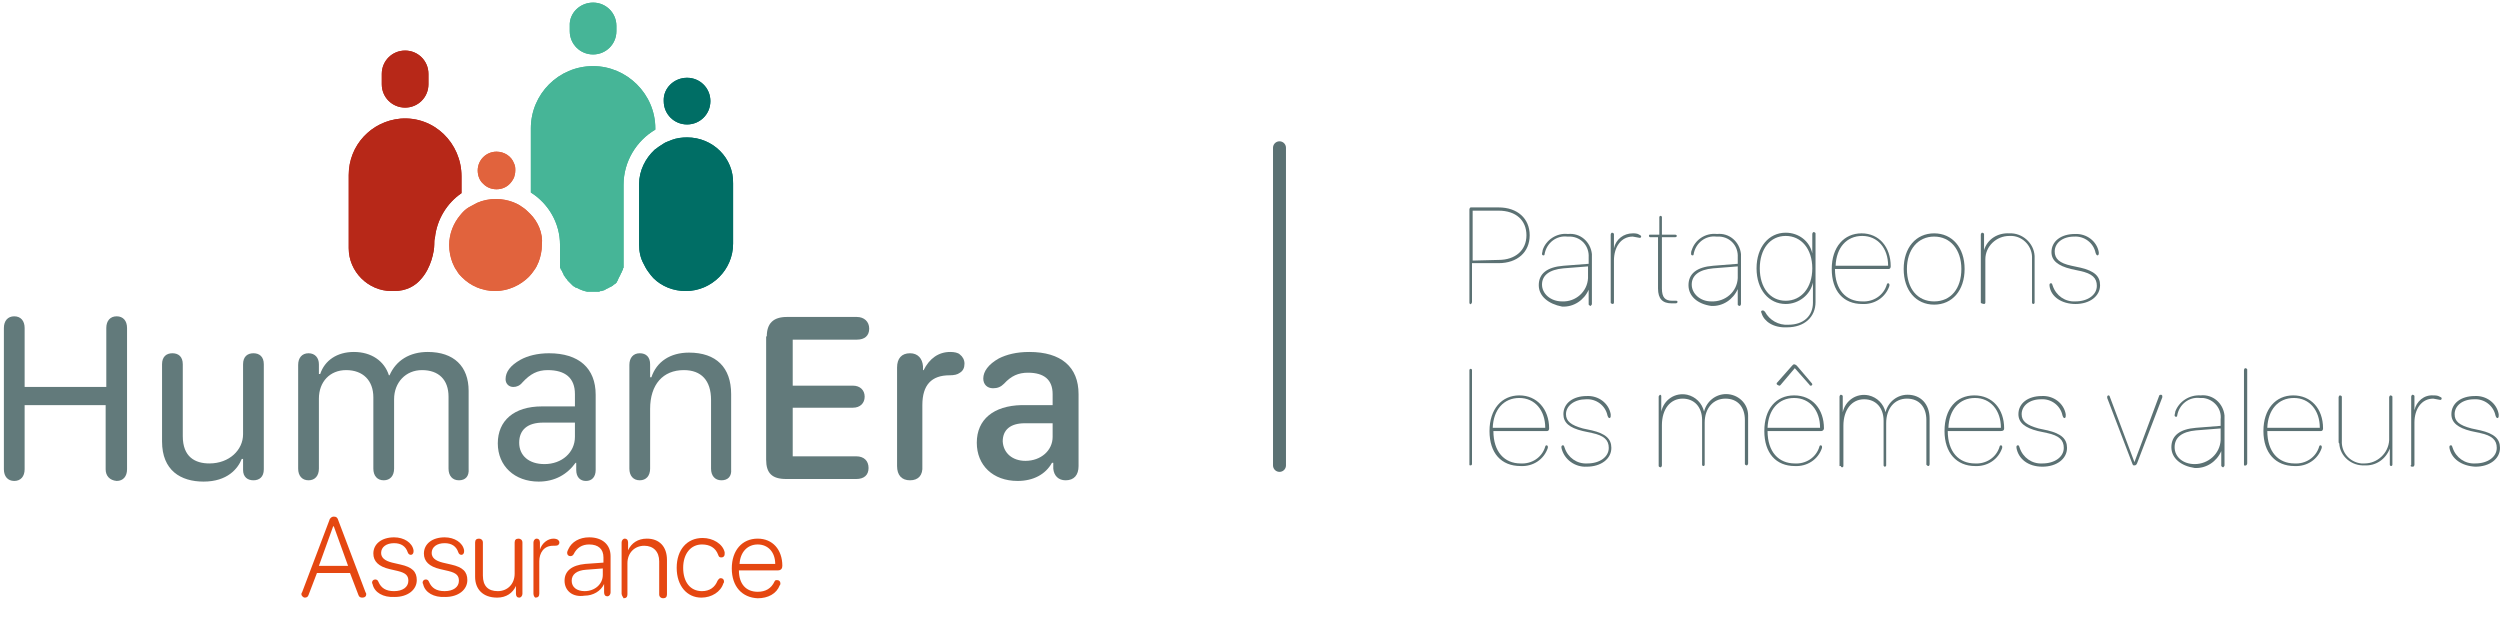 <?xml version="1.0" encoding="utf-8"?>
<!-- Generator: Adobe Illustrator 27.4.1, SVG Export Plug-In . SVG Version: 6.00 Build 0)  -->
<svg version="1.1" id="Calque_1" xmlns="http://www.w3.org/2000/svg" xmlns:xlink="http://www.w3.org/1999/xlink" x="0px" y="0px"
	 viewBox="0 0 385.7 95.5" style="enable-background:new 0 0 385.7 95.5;" xml:space="preserve">
<style type="text/css">
	.st0{fill:none;stroke:#5B7173;stroke-width:2;stroke-linecap:round;}
	.st1{fill:#5B7173;}
	.st2{fill:#627A7B;}
	.st3{fill:#E1633D;}
	.st4{fill:#006E65;}
	.st5{fill:#46B597;}
	.st6{fill:#B72818;}
	.st7{fill:#E54711;}
</style>
<g id="a8dd1acb-f3a5-4579-8cc0-f6e1c57ef5e6">
	<g id="f435c985-d391-4c8a-b795-eb683667d371">
		<g id="a5effe00-6672-40ee-aa24-fbd018f4b392">
			<line id="f1a085a1-5d99-4f3c-a183-ce7e31aad0a2" class="st0" x1="197.4" y1="71.8" x2="197.4" y2="22.8"/>
			<g id="b2cabcad-5c2b-4eaf-82ff-b805f90835aa">
				<g>
					<path class="st1" d="M226.7,46.7V32.3c0-0.1,0.1-0.3,0.2-0.3c0,0,0,0,0,0h4.3c2.9,0,4.8,1.7,4.8,4.3s-1.9,4.3-4.8,4.3h-4.1v6
						c0,0.1-0.1,0.3-0.2,0.3C226.9,47,226.7,46.9,226.7,46.7C226.7,46.7,226.7,46.7,226.7,46.7L226.7,46.7z M231.2,40.1
						c2.6,0,4.3-1.5,4.3-3.8s-1.6-3.8-4.3-3.8h-4v7.7L231.2,40.1z"/>
					<path class="st1" d="M237.4,44c0-1.8,1.3-2.8,3.8-3l3.9-0.3v-1c0.1-1.7-1.1-3.1-2.8-3.2c-0.2,0-0.3,0-0.5,0
						c-1.7-0.2-3.2,1-3.5,2.7c0,0.2-0.1,0.2-0.2,0.2c-0.1,0-0.2-0.1-0.2-0.2c0,0,0,0,0,0c0-0.2,0.1-0.4,0.1-0.6
						c0.5-1.6,2.2-2.7,3.9-2.5c1.9-0.2,3.5,1.2,3.7,3.1c0,0.2,0,0.4,0,0.6v7.1c0,0.1-0.1,0.2-0.2,0.3c0,0,0,0,0,0
						c-0.1,0-0.2-0.1-0.3-0.2c0,0,0,0,0,0v-2.3l0,0c-0.7,1.6-2.3,2.7-4.1,2.6C238.9,46.9,237.4,45.7,237.4,44z M245,42.9v-1.8
						l-3.8,0.3c-2.2,0.2-3.3,1.1-3.3,2.5s1.3,2.6,3.1,2.6C243.1,46.6,244.9,45,245,42.9L245,42.9z"/>
					<path class="st1" d="M248.5,46.7V36.2c0-0.1,0.1-0.3,0.2-0.3c0.1,0,0.3,0.1,0.3,0.2c0,0,0,0.1,0,0.1v2.1l0,0
						c0.3-1.4,1.5-2.3,2.9-2.3c0.3,0,0.7,0,1,0.2c0.1,0.1,0.3,0.1,0.3,0.3c0,0.1-0.1,0.2-0.2,0.2c0,0,0,0,0,0
						c-0.4-0.1-0.7-0.1-1.1-0.2c-1.8,0-2.9,1.6-2.9,3.7v6.5c0,0.1-0.1,0.2-0.2,0.2S248.5,46.8,248.5,46.7L248.5,46.7z"/>
					<path class="st1" d="M256,36.6h-1.4c-0.1,0-0.2-0.1-0.2-0.2c0,0,0,0,0,0c0-0.2,0.1-0.2,0.2-0.2h1.4v-2.7c0-0.1,0.1-0.2,0.2-0.2
						c0.1,0,0.2,0.1,0.2,0.2v2.7h2c0.2,0,0.3,0.1,0.3,0.2s-0.1,0.2-0.3,0.2h-2v7.9c0,1.4,0.5,1.9,1.6,1.9h0.6c0.2,0,0.2,0.1,0.2,0.2
						s-0.1,0.2-0.3,0.2h-0.6c-1.4,0-2.1-0.7-2.1-2.3V36.6z"/>
					<path class="st1" d="M260.5,44c0-1.8,1.3-2.8,3.8-3l3.8-0.3v-1c0.1-1.7-1.1-3.1-2.8-3.2c-0.2,0-0.3,0-0.5,0
						c-1.7-0.2-3.2,1-3.5,2.7c0,0.2-0.1,0.2-0.2,0.2s-0.2-0.1-0.2-0.2c0-0.2,0-0.4,0.1-0.6c0.5-1.6,2.1-2.7,3.9-2.5
						c1.9-0.2,3.5,1.2,3.7,3.1c0,0.2,0,0.4,0,0.6v7.1c0,0.1-0.1,0.3-0.2,0.3s-0.3-0.1-0.3-0.2c0,0,0-0.1,0-0.1v-2.3l0,0
						c-0.7,1.6-2.3,2.7-4.1,2.6C261.9,46.9,260.5,45.7,260.5,44z M268.1,42.9v-1.8l-3.8,0.3c-2.2,0.2-3.3,1.1-3.3,2.5s1.3,2.6,3,2.6
						C266.2,46.6,268,45,268.1,42.9L268.1,42.9z"/>
					<path class="st1" d="M271.8,48.4c0-0.1-0.1-0.2-0.1-0.3c0-0.1,0.1-0.2,0.2-0.2c0,0,0,0,0.1,0c0.1,0,0.2,0.1,0.3,0.2
						c0.7,1.3,2.1,2.1,3.6,2c2.4,0,3.8-1.4,3.8-3.4v-3.1l0,0c-0.4,1.9-2.2,3.3-4.2,3.3c-2.6,0-4.5-2.2-4.5-5.5s1.9-5.5,4.5-5.5
						c2,0,3.7,1.3,4.1,3.2l0,0v-3c0-0.1,0.1-0.3,0.2-0.3s0.3,0.1,0.3,0.2c0,0,0,0.1,0,0.1v10.5c0,2.3-1.7,3.9-4.4,3.9
						C273.6,50.6,272.2,49.6,271.8,48.4z M279.6,41.4c0-3-1.7-5-4.1-5s-4,2-4,5s1.6,5,4,5S279.6,44.4,279.6,41.4L279.6,41.4z"/>
					<path class="st1" d="M282.6,41.5c0-3.4,1.9-5.5,4.6-5.5s4.5,2.1,4.5,5.1c0,0.2-0.1,0.4-0.3,0.4c0,0-0.1,0-0.1,0h-8.2
						c0,3.2,1.7,5,4.2,5c1.7,0.1,3.3-0.9,3.8-2.6c0-0.1,0.1-0.2,0.2-0.2c0.1,0,0.2,0.1,0.2,0.2c0,0,0,0,0,0c0,0.1,0,0.1,0,0.2
						c-0.6,1.8-2.3,2.9-4.2,2.8C284.4,46.9,282.6,44.9,282.6,41.5z M291.3,41c0-2.7-1.6-4.6-4-4.6s-4,1.8-4.1,4.6H291.3z"/>
					<path class="st1" d="M293.7,41.5c0-3.3,1.9-5.5,4.7-5.5s4.7,2.2,4.7,5.5s-1.9,5.5-4.7,5.5S293.7,44.8,293.7,41.5z M302.6,41.5
						c0-3-1.7-5-4.2-5s-4.2,2-4.2,5s1.6,5,4.2,5S302.6,44.5,302.6,41.5z"/>
					<path class="st1" d="M305.6,46.7V36.2c0-0.1,0.1-0.3,0.2-0.3c0.1,0,0.3,0.1,0.3,0.2c0,0,0,0.1,0,0.1v2.4l0,0
						c0.5-1.7,2.1-2.7,3.9-2.6c2-0.1,3.8,1.5,3.9,3.5c0,0.1,0,0.3,0,0.4v6.8c0,0.1-0.1,0.2-0.2,0.2s-0.2-0.1-0.2-0.2v-6.8
						c0.1-1.8-1.3-3.4-3.1-3.5c-0.1,0-0.3,0-0.4,0c-2,0-3.7,1.6-3.7,3.6c0,0.1,0,0.3,0,0.4v6.3c0,0.1-0.1,0.2-0.2,0.2
						S305.6,46.8,305.6,46.7L305.6,46.7z"/>
					<path class="st1" d="M316.2,44.1c0-0.1,0-0.1,0-0.2c0-0.1,0.1-0.2,0.2-0.2c0,0,0,0,0,0c0.2,0,0.2,0.1,0.3,0.4
						c0.5,1.5,1.9,2.5,3.5,2.4c1.9,0,3.3-1,3.3-2.4c0-1.2-0.7-1.9-2.6-2.3l-1.4-0.3c-2-0.5-3-1.3-3-2.6c0-1.7,1.5-2.8,3.6-2.8
						c1.8-0.1,3.4,1.1,3.7,2.8c0,0.1,0,0.2,0,0.2c0,0.2-0.1,0.3-0.2,0.3s-0.2-0.1-0.3-0.4c-0.3-1.5-1.7-2.6-3.3-2.5
						c-1.8,0-3,1-3,2.3c0,1.1,0.7,1.8,2.6,2.2l1.4,0.3c2.1,0.5,3,1.3,3,2.7c0,1.7-1.6,2.9-3.8,2.9C318.1,46.9,316.4,45.8,316.2,44.1
						z"/>
				</g>
				<g>
					<path class="st1" d="M226.7,71.7V57.1c0-0.1,0.1-0.2,0.2-0.2s0.2,0.1,0.2,0.2v14.5c0,0.1-0.1,0.2-0.2,0.2
						S226.7,71.8,226.7,71.7z"/>
					<path class="st1" d="M229.8,66.5c0-3.4,1.9-5.5,4.6-5.5s4.6,2.1,4.6,5.1c0,0.2-0.1,0.4-0.3,0.4c0,0-0.1,0-0.1,0h-8.2
						c0,3.2,1.7,5,4.2,5c1.7,0.1,3.3-0.9,3.8-2.6c0-0.1,0.1-0.2,0.2-0.2c0.1,0,0.2,0.1,0.2,0.2c0,0,0,0,0,0c0,0.1,0,0.1,0,0.2
						c-0.6,1.8-2.3,2.9-4.2,2.8C231.6,71.9,229.8,69.9,229.8,66.5z M238.4,66c0-2.7-1.6-4.6-4-4.6s-4,1.8-4.1,4.6H238.4z"/>
					<path class="st1" d="M240.9,69.1c0-0.1,0-0.1,0-0.2c0-0.1,0.1-0.2,0.2-0.2c0,0,0,0,0,0c0.2,0,0.2,0.1,0.3,0.4
						c0.5,1.5,1.9,2.5,3.5,2.4c1.9,0,3.3-1,3.3-2.4c0-1.2-0.7-1.9-2.6-2.3l-1.4-0.3c-2.1-0.5-3-1.3-3-2.6c0-1.7,1.5-2.8,3.6-2.8
						c1.8-0.1,3.4,1.1,3.7,2.8c0,0.1,0,0.2,0,0.3c0,0.2-0.1,0.3-0.2,0.3s-0.2-0.1-0.3-0.4c-0.3-1.5-1.7-2.6-3.3-2.5
						c-1.8,0-3.1,1-3.1,2.3c0,1.1,0.8,1.7,2.6,2.2l1.4,0.3c2.1,0.5,3,1.3,3,2.7c0,1.7-1.6,2.9-3.8,2.9
						C243,72.1,241.3,70.9,240.9,69.1z"/>
					<path class="st1" d="M255.9,71.7V61.2c0-0.1,0.1-0.2,0.2-0.3c0,0,0,0,0,0c0.1,0,0.2,0.1,0.2,0.2c0,0,0,0,0,0v2.4l0,0
						c0.4-1.8,2.1-3,4-2.6c1.3,0.3,2.3,1.3,2.6,2.6l0,0c0.4-1.6,1.8-2.7,3.4-2.7c1.8,0,3.4,1.4,3.4,3.3c0,0.1,0,0.3,0,0.4v7
						c0,0.1-0.1,0.3-0.2,0.3c0,0,0,0,0,0c-0.1,0-0.3-0.1-0.3-0.2c0,0,0,0,0,0v-6.8c0-2-1.1-3.3-3-3.3S263,63,263,65.2v6.5
						c0,0.1-0.1,0.2-0.2,0.2s-0.2-0.1-0.2-0.2v-6.9c0-2-1.2-3.3-3-3.3c-1.9,0-3.2,1.6-3.2,4.1v6.2c0,0.1-0.1,0.3-0.2,0.3
						s-0.3-0.1-0.3-0.2c0,0,0-0.1,0-0.1H255.9z"/>
					<path class="st1" d="M272.2,66.5c0-3.4,1.8-5.5,4.6-5.5s4.6,2.1,4.6,5.1c0,0.2-0.2,0.4-0.4,0.4c0,0,0,0-0.1,0h-8.2
						c0,3.2,1.7,5,4.2,5c1.7,0.1,3.3-0.9,3.8-2.6c0-0.1,0.1-0.2,0.2-0.2c0.1,0,0.2,0.1,0.2,0.2c0,0,0,0,0,0c0,0.1,0,0.1,0,0.2
						c-0.6,1.8-2.3,2.9-4.2,2.8C274,71.9,272.2,69.9,272.2,66.5z M280.8,66c0-2.7-1.6-4.6-4-4.6s-4,1.8-4.1,4.6H280.8z M274.1,59.2
						c0-0.1,0-0.1,0.1-0.2l2.3-2.6c0.1-0.1,0.2-0.2,0.3-0.2c0.1,0,0.3,0.1,0.4,0.2l2.3,2.7c0,0,0.1,0.1,0.1,0.2
						c0,0.1-0.1,0.2-0.2,0.2c0,0,0,0,0,0c-0.1,0-0.2,0-0.2-0.1l-2.3-2.6l0,0l-2.2,2.6c-0.1,0.1-0.1,0.1-0.2,0.1
						C274.2,59.4,274.1,59.3,274.1,59.2C274.1,59.2,274.1,59.2,274.1,59.2z"/>
					<path class="st1" d="M283.8,71.7V61.2c0-0.1,0.1-0.3,0.2-0.3c0.1,0,0.3,0.1,0.3,0.2c0,0,0,0.1,0,0.1v2.4l0,0
						c0.4-1.8,2.1-3,4-2.6c1.3,0.3,2.3,1.3,2.6,2.6l0,0c0.4-1.6,1.8-2.7,3.4-2.7c2,0,3.4,1.4,3.4,3.7v7c0,0.2-0.1,0.3-0.2,0.3
						c-0.1,0-0.2-0.1-0.3-0.2c0,0,0,0,0-0.1v-6.8c0-2-1.1-3.3-3-3.3s-3.2,1.5-3.2,3.8v6.5c0,0.1-0.1,0.2-0.2,0.2s-0.2-0.1-0.2-0.2
						v-6.9c0-2-1.2-3.3-3-3.3c-1.9,0-3.2,1.6-3.2,4.1v6.2c0,0.1-0.1,0.2-0.2,0.2s-0.2-0.1-0.2-0.2H283.8z"/>
					<path class="st1" d="M300,66.5c0-3.4,1.8-5.5,4.6-5.5s4.6,2.1,4.6,5.1c0,0.3-0.2,0.4-0.5,0.4h-8.2c0,3.2,1.7,5,4.2,5
						c1.7,0.1,3.3-0.9,3.8-2.6c0-0.1,0.1-0.2,0.2-0.2c0.1,0,0.2,0.1,0.2,0.2c0,0,0,0,0,0c0,0.1,0,0.1,0,0.2
						c-0.6,1.8-2.3,2.9-4.2,2.8C301.9,71.9,300,69.9,300,66.5z M308.7,66c0-2.7-1.6-4.6-4-4.6s-4,1.8-4.1,4.6H308.7z"/>
					<path class="st1" d="M311.1,69.1c0-0.1,0-0.1,0-0.2c0-0.1,0.1-0.2,0.2-0.2c0,0,0,0,0,0c0.2,0,0.2,0.1,0.3,0.4
						c0.5,1.5,1.9,2.5,3.5,2.4c1.9,0,3.3-1,3.3-2.4c0-1.2-0.7-1.9-2.6-2.3l-1.4-0.3c-2-0.5-3-1.3-3-2.6c0-1.7,1.5-2.8,3.6-2.8
						c1.8-0.1,3.4,1.1,3.7,2.8c0,0.1,0,0.2,0,0.3c0,0.2-0.1,0.3-0.2,0.3s-0.2-0.1-0.3-0.4c-0.3-1.5-1.7-2.6-3.3-2.5
						c-1.8,0-3,1-3,2.3c0,1.1,0.8,1.7,2.6,2.2l1.4,0.3c2.1,0.5,3,1.3,3,2.7c0,1.7-1.6,2.9-3.8,2.9S311.4,70.8,311.1,69.1z"/>
					<path class="st1" d="M329,71.6l-3.9-10.2c0-0.1,0-0.1,0-0.2c0-0.1,0.1-0.2,0.2-0.2c0,0,0,0,0,0c0.1,0,0.2,0.1,0.2,0.2l3.8,10.1
						l0,0l3.8-10.2c0-0.1,0.1-0.2,0.3-0.2c0.1,0,0.2,0.1,0.2,0.2c0,0,0,0,0,0c0,0.1,0,0.1,0,0.2l-3.9,10.2c-0.1,0.2-0.2,0.3-0.4,0.3
						S329.1,71.8,329,71.6z"/>
					<path class="st1" d="M335,69c0-1.8,1.3-2.8,3.8-3l3.8-0.3v-1c0.2-1.6-1-3.1-2.7-3.3c-0.2,0-0.3,0-0.5,0c-1.7-0.2-3.2,1-3.5,2.7
						c0,0.2-0.1,0.2-0.2,0.2c-0.1,0-0.2-0.1-0.2-0.2c0,0,0,0,0,0c0-0.2,0.1-0.4,0.1-0.6c0.6-1.6,2.2-2.6,3.9-2.5
						c1.9-0.2,3.5,1.2,3.7,3.1c0,0.2,0,0.4,0,0.6v7.1c0,0.1-0.1,0.2-0.2,0.3c0,0,0,0,0,0c-0.1,0-0.2-0.1-0.3-0.2c0,0,0,0,0,0v-2.3
						l0,0c-0.7,1.6-2.3,2.7-4.1,2.6C336.5,71.9,335,70.7,335,69z M342.6,67.9v-1.8l-3.8,0.3c-2.2,0.2-3.3,1.1-3.3,2.6
						s1.3,2.6,3.1,2.6C340.7,71.6,342.5,70,342.6,67.9L342.6,67.9z"/>
					<path class="st1" d="M346.2,71.7V57.1c0-0.1,0.1-0.3,0.2-0.3c0,0,0,0,0,0c0.1,0,0.3,0.1,0.3,0.2c0,0,0,0,0,0v14.5
						c0,0.1-0.1,0.3-0.2,0.3c0,0,0,0,0,0C346.3,71.9,346.2,71.8,346.2,71.7C346.2,71.7,346.2,71.7,346.2,71.7z"/>
					<path class="st1" d="M349.2,66.5c0-3.4,1.9-5.5,4.6-5.5s4.6,2,4.6,5.1c0,0.2-0.1,0.4-0.3,0.4c0,0-0.1,0-0.1,0h-8.2
						c0,3.2,1.7,5,4.2,5c1.7,0.1,3.3-0.9,3.8-2.6c0-0.1,0.1-0.2,0.2-0.2c0.1,0,0.2,0.1,0.2,0.2c0,0,0,0,0,0c0,0.1,0,0.1,0,0.2
						c-0.6,1.8-2.3,2.9-4.2,2.8C351.1,71.9,349.2,69.9,349.2,66.5z M357.9,66c0-2.7-1.6-4.6-4-4.6s-4,1.8-4.1,4.6H357.9z"/>
					<path class="st1" d="M360.8,68.1v-6.8c0-0.1,0.1-0.3,0.2-0.3s0.3,0.1,0.3,0.2c0,0,0,0.1,0,0.1V68c-0.1,1.8,1.2,3.3,3,3.5
						c0.2,0,0.3,0,0.5,0c2,0,3.7-1.6,3.8-3.6c0-0.1,0-0.2,0-0.3v-6.3c0-0.1,0.1-0.3,0.2-0.3s0.3,0.1,0.3,0.2c0,0,0,0.1,0,0.1v10.4
						c0,0.1-0.1,0.2-0.2,0.2c0,0,0,0,0,0c-0.1,0-0.2-0.1-0.2-0.2c0,0,0,0,0-0.1v-2.4l0,0c-0.6,1.6-2.1,2.7-3.9,2.6
						c-2,0.1-3.8-1.4-3.9-3.4C360.8,68.4,360.8,68.2,360.8,68.1z"/>
					<path class="st1" d="M372,71.7V61.2c0-0.1,0.1-0.3,0.2-0.3c0.1,0,0.3,0.1,0.3,0.2c0,0,0,0.1,0,0.1v2.1l0,0
						c0.3-1.4,1.5-2.4,2.9-2.3c0.3,0,0.7,0,1,0.2c0.2,0.1,0.3,0.1,0.3,0.3c0,0.1-0.1,0.2-0.2,0.2c0,0,0,0,0,0
						c-0.4-0.1-0.7-0.1-1.1-0.2c-1.8,0-2.9,1.6-2.9,3.7v6.5c0,0.1-0.1,0.3-0.2,0.3c0,0,0,0-0.1,0c-0.1,0-0.3,0-0.3-0.2
						C372,71.8,372,71.7,372,71.7z"/>
					<path class="st1" d="M377.9,69.1c0-0.1,0-0.1,0-0.2c0-0.1,0.1-0.2,0.2-0.2c0,0,0,0,0,0c0.2,0,0.2,0.1,0.3,0.4
						c0.5,1.5,1.9,2.5,3.5,2.4c1.9,0,3.3-1,3.3-2.4c0-1.2-0.7-1.9-2.6-2.3l-1.4-0.3c-2-0.5-3-1.3-3-2.6c0-1.7,1.5-2.8,3.6-2.8
						c1.8-0.1,3.4,1.1,3.7,2.8c0,0.1,0,0.2,0,0.3c0,0.2-0.1,0.3-0.2,0.3s-0.2-0.1-0.3-0.4c-0.3-1.5-1.7-2.6-3.3-2.5
						c-1.8,0-3,1-3,2.3c0,1.1,0.7,1.7,2.6,2.2l1.4,0.3c2.1,0.5,3,1.3,3,2.7c0,1.7-1.6,2.9-3.8,2.9C379.8,71.9,378.2,70.8,377.9,69.1
						z"/>
				</g>
			</g>
		</g>
	</g>
</g>
<g>
	<path class="st2" d="M16.3,72.4v-9.9H3.8v9.9c0,1.1-0.6,1.8-1.6,1.8c-1,0-1.6-0.7-1.6-1.8V50.6c0-1.1,0.6-1.8,1.6-1.8
		c1,0,1.6,0.7,1.6,1.8v9.1h12.6v-9.1c0-1.1,0.6-1.8,1.6-1.8c1,0,1.6,0.7,1.6,1.8v21.8c0,1.1-0.6,1.8-1.6,1.8
		C16.9,74.1,16.3,73.4,16.3,72.4"/>
	<path class="st2" d="M31.4,74.3c-3.5,0-6.4-1.7-6.4-6.2V56.2c0-1.2,0.7-1.7,1.6-1.7c0.9,0,1.6,0.5,1.6,1.7v11.1
		c0,3.2,1.9,4.2,4.1,4.2c3.1,0,5.2-2.1,5.2-4.5V56.2c0-1.2,0.7-1.7,1.6-1.7c0.9,0,1.6,0.5,1.6,1.7v16.2c0,1.2-0.7,1.7-1.6,1.7
		c-0.9,0-1.6-0.5-1.6-1.6v-1.7h-0.2C36.7,72.3,35.1,74.3,31.4,74.3"/>
	<path class="st2" d="M70.8,74.1c-1,0-1.6-0.7-1.6-1.8V61.2c0-2.6-1.5-4.1-4.1-4.1c-2.5,0-4.3,1.9-4.3,4.5v10.7
		c0,1.1-0.6,1.8-1.6,1.8c-1,0-1.6-0.7-1.6-1.8v-11c0-2.6-1.6-4.2-4.2-4.2c-2.5,0-4.2,1.8-4.2,4.4v10.8c0,1.1-0.6,1.8-1.6,1.8
		c-1,0-1.6-0.7-1.6-1.8V56.3c0-1.1,0.6-1.8,1.6-1.8c1,0,1.6,0.7,1.6,1.7v1.5h0.2c0.7-2.1,2.6-3.4,5.2-3.4c2.7,0,4.7,1.4,5.4,3.6h0.1
		c1-2.3,3.1-3.6,5.9-3.6c4,0,6.3,2.2,6.3,6v12C72.4,73.5,71.8,74.1,70.8,74.1"/>
	<path class="st2" d="M84,71.6c2.7,0,4.7-1.8,4.7-4.2v-2.2h-4.9c-2.4,0-3.7,1.1-3.7,3.1C80.1,70.3,81.6,71.6,84,71.6 M83.1,74.3
		c-3.7,0-6.3-2.4-6.3-5.9c0-3.5,2.5-5.7,6.8-5.7h5.1v-1.9c0-2.5-1.5-3.7-4.2-3.7c-1.6,0-2.7,0.6-3.9,1.9c-0.4,0.5-0.9,0.7-1.4,0.7
		c-0.7,0-1.2-0.5-1.2-1.2c0-1.1,0.7-2.1,2.3-3c1.1-0.6,2.6-1,4.4-1c4.6,0,7.2,2.3,7.2,6.4v11.6c0,1.1-0.6,1.7-1.5,1.7
		c-0.9,0-1.5-0.6-1.5-1.7v-1.1h-0.1C87.5,73.2,85.6,74.3,83.1,74.3"/>
	<path class="st2" d="M111.3,74.1c-1,0-1.6-0.7-1.6-1.8V61.7c0-3-1.5-4.6-4.2-4.6c-3.2,0-5.2,2.2-5.2,6v9.2c0,1.1-0.6,1.8-1.6,1.8
		c-1,0-1.6-0.7-1.6-1.8V56.3c0-1.1,0.6-1.8,1.6-1.8c1,0,1.6,0.6,1.6,1.7v2h0.2c0.8-2.4,2.9-3.8,5.8-3.8c4.2,0,6.5,2.3,6.5,6.4v11.6
		C112.9,73.5,112.3,74.1,111.3,74.1"/>
	<path class="st2" d="M118.3,51.9c0-2,1-3,3.1-3h10.8c1.1,0,1.9,0.7,1.9,1.8c0,1.1-0.7,1.7-1.9,1.7h-9.9v7.1h9.3
		c1.1,0,1.8,0.7,1.8,1.7c0,1-0.7,1.7-1.8,1.7h-9.3v7.5h9.8c1.2,0,1.9,0.7,1.9,1.8c0,1.1-0.7,1.7-1.9,1.7h-10.8c-2.2,0-3.1-0.9-3.1-3
		V51.9L118.3,51.9z"/>
	<path class="st2" d="M140.4,74.1c-1.3,0-2-0.8-2-2.2V56.7c0-1.4,0.7-2.2,2-2.2c1.2,0,1.9,0.8,2,2v0.6h0.1c0.9-1.8,2.3-2.8,4.1-2.8
		c0.6,0,1.2,0.1,1.5,0.4c0.4,0.3,0.7,0.8,0.7,1.4c0,0.6-0.2,1.1-0.7,1.4c-0.4,0.3-0.9,0.4-1.6,0.4c-2.8,0-4.2,1.5-4.2,4.6v9.4
		C142.4,73.3,141.7,74.1,140.4,74.1"/>
	<path class="st2" d="M158.2,71.1c2.4,0,4.2-1.6,4.2-3.7v-2.1h-4.3c-2.2,0-3.4,1-3.4,2.8C154.8,69.9,156.2,71.1,158.2,71.1
		 M157,74.2c-3.8,0-6.3-2.4-6.3-5.9c0-3.6,2.6-5.7,6.9-5.8h4.8v-1.7c0-2.2-1.3-3.3-3.8-3.3c-1.5,0-2.6,0.5-3.7,1.7
		c-0.5,0.5-1,0.7-1.7,0.7c-0.9,0-1.5-0.6-1.5-1.5c0-1.1,0.8-2.2,2.4-3.1c1.2-0.6,2.7-1,4.7-1c4.9,0,7.6,2.3,7.6,6.5v11.1
		c0,1.4-0.7,2.2-2,2.2c-1.1,0-1.8-0.7-1.9-1.8v-0.9h-0.2C161.3,73.2,159.4,74.2,157,74.2"/>
	<path class="st3" d="M81.8,33c-0.4-0.4-0.8-0.8-1.3-1.1c-0.4-0.3-0.8-0.5-1.3-0.7c-0.8-0.3-1.7-0.5-2.7-0.5c-1,0-2,0.2-2.9,0.6
		c-0.4,0.2-0.9,0.5-1.3,0.7c-0.5,0.3-0.9,0.7-1.3,1.2c-1,1.2-1.7,2.8-1.7,4.6c0,1,0.2,1.9,0.5,2.7c0.2,0.5,0.4,0.9,0.7,1.3
		c0.2,0.4,0.5,0.7,0.8,1c1.3,1.3,3.1,2.1,5.1,2.1c2,0,3.9-0.9,5.2-2.2c0.3-0.3,0.6-0.7,0.8-1c0.3-0.4,0.5-0.8,0.7-1.3
		c0.3-0.8,0.5-1.7,0.5-2.6C83.8,36,83,34.2,81.8,33"/>
	<path class="st4" d="M106,21.2c-0.8,0-1.6,0.1-2.4,0.4c-0.4,0.2-0.9,0.3-1.3,0.6c-0.5,0.3-0.9,0.6-1.3,0.9
		c-1.4,1.3-2.4,3.2-2.4,5.3v9.3c0,1.1,0.2,2.1,0.7,3c0.2,0.4,0.4,0.8,0.7,1.2c0.3,0.4,0.5,0.7,0.8,1c1.3,1.3,3.1,2,5,2
		c4,0,7.3-3.3,7.3-7.3v-9.3C113.2,24.4,110,21.2,106,21.2"/>
	<path class="st3" d="M79.3,25.2c-0.4-1.1-1.5-1.8-2.7-1.8c-1.6,0-2.9,1.3-2.9,2.9c0,0.8,0.3,1.6,0.9,2.1c0.5,0.5,1.2,0.8,2,0.8
		c0.8,0,1.5-0.3,2-0.8c0.3-0.3,0.5-0.6,0.7-1c0.1-0.3,0.2-0.7,0.2-1.1C79.5,25.9,79.5,25.6,79.3,25.2"/>
	<path class="st5" d="M91.3,45C91.3,45,91.3,45,91.3,45c-0.1,0-0.3,0-0.5,0C90.9,45,91.1,45,91.3,45"/>
	<path class="st5" d="M91.5,10.2c-5.3,0-9.6,4.3-9.6,9.6v9.9c2.7,1.7,4.5,4.7,4.5,8.1c0,0.1,0,0.1,0,0.2v2c0,0.2,0,0.3,0,0.5
		c0,0.1,0,0.1,0,0.2c0,0.1,0,0.2,0,0.3c0,0.1,0,0.1,0,0.2c0,0.1,0,0.2,0.1,0.2c0,0.1,0,0.2,0.1,0.2c0,0.1,0,0.1,0.1,0.2
		c0,0.1,0.1,0.2,0.1,0.2c0,0.1,0,0.1,0.1,0.2c0,0.1,0.1,0.2,0.1,0.3c0,0,0,0.1,0.1,0.1c0.1,0.1,0.1,0.2,0.2,0.3c0,0,0,0.1,0.1,0.1
		c0.1,0.1,0.1,0.2,0.2,0.3c0,0,0,0,0.1,0.1c0.1,0.1,0.2,0.2,0.3,0.3c0,0,0,0,0,0c0.1,0.1,0.2,0.2,0.3,0.3c0,0,0,0,0,0
		c0.1,0.1,0.2,0.2,0.3,0.2c0,0,0,0,0,0c0.1,0.1,0.2,0.2,0.4,0.2c0,0,0,0,0,0c0.5,0.3,1.1,0.5,1.6,0.6h0c0.1,0,0.1,0,0.2,0
		c0.2,0,0.4,0,0.6,0c0.1,0,0.1,0,0.2,0c0.1,0,0.2,0,0.3,0c0.1,0,0.2,0,0.3,0c0,0,0.1,0,0.1,0c0.1,0,0.2,0,0.3-0.1c0.1,0,0.1,0,0.2,0
		c0.1,0,0.2-0.1,0.3-0.1c0.1,0,0.1,0,0.2-0.1c0.1,0,0.2-0.1,0.2-0.1c0.1,0,0.1-0.1,0.2-0.1c0.1,0,0.2-0.1,0.2-0.1
		c0.1,0,0.1-0.1,0.2-0.1c0.1,0,0.1-0.1,0.2-0.1c0.1,0,0.1-0.1,0.2-0.1c0.1-0.1,0.1-0.1,0.2-0.2c0.1,0,0.1-0.1,0.2-0.1
		c0.1-0.1,0.1-0.1,0.2-0.2c0.1-0.1,0.1-0.1,0.1-0.2c0.1-0.1,0.1-0.1,0.1-0.2c0-0.1,0.1-0.1,0.1-0.2c0-0.1,0.1-0.1,0.1-0.2
		c0-0.1,0.1-0.1,0.1-0.2c0-0.1,0.1-0.1,0.1-0.2c0-0.1,0.1-0.1,0.1-0.2c0-0.1,0.1-0.1,0.1-0.2c0-0.1,0.1-0.2,0.1-0.2
		c0-0.1,0-0.1,0.1-0.2c0-0.1,0-0.2,0.1-0.3c0-0.1,0-0.1,0-0.2c0-0.1,0-0.2,0-0.3c0-0.1,0-0.1,0-0.2c0-0.2,0-0.3,0-0.5v-2.1
		c0-0.1,0-0.1,0-0.2v-9.3c0-3.6,2-6.8,4.9-8.5v-0.2C101.1,14.5,96.7,10.2,91.5,10.2"/>
	<path class="st6" d="M62.5,7.8L62.5,7.8c2,0,3.6,1.6,3.6,3.6v1.6c0,2-1.6,3.6-3.6,3.6c-2,0-3.6-1.6-3.6-3.6v-1.6
		C58.9,9.4,60.5,7.8,62.5,7.8"/>
	<path class="st5" d="M91.5,0.4L91.5,0.4c2,0,3.6,1.6,3.6,3.6v0.8c0,2-1.6,3.6-3.6,3.6c-2,0-3.6-1.6-3.6-3.6V4
		C87.8,2,89.5,0.4,91.5,0.4"/>
	<path class="st4" d="M106,12L106,12c2,0,3.6,1.6,3.6,3.6c0,2-1.6,3.6-3.6,3.6c-2,0-3.6-1.6-3.6-3.6C102.3,13.6,104,12,106,12"/>
	<path class="st6" d="M61.8,18.3c-4.5,0.4-8,4.1-8,8.7v8.1V36v2.3c0,3.6,3,6.6,6.6,6.6c0.1,0,0.2,0,0.3,0c0,0,0.1,0,0.1,0
		c1.9,0,3.3-0.8,4.2-1.9c1.5-1.7,2-4.2,2-5.3c0-0.4,0-0.7,0.1-1c0.3-2.9,1.9-5.4,4.1-6.9c0,0,0,0,0,0v-2.6
		C71.2,22.1,67,17.9,61.8,18.3"/>
	<path class="st3" d="M81.8,33c-0.4-0.4-0.8-0.8-1.3-1.1c-0.4-0.3-0.8-0.5-1.3-0.7c-0.8-0.3-1.7-0.5-2.7-0.5c-1,0-2,0.2-2.9,0.6
		c-0.4,0.2-0.9,0.5-1.3,0.7c-0.5,0.3-0.9,0.7-1.3,1.2c-1,1.2-1.7,2.8-1.7,4.6c0,1,0.2,1.9,0.5,2.7c0.2,0.5,0.4,0.9,0.7,1.3
		c0.2,0.4,0.5,0.7,0.8,1c1.3,1.3,3.1,2.1,5.1,2.1c2,0,3.9-0.9,5.2-2.2c0.3-0.3,0.6-0.7,0.8-1c0.3-0.4,0.5-0.8,0.7-1.3
		c0.3-0.8,0.5-1.7,0.5-2.6C83.8,36,83,34.2,81.8,33"/>
	<path class="st4" d="M106,21.2c-0.8,0-1.6,0.1-2.4,0.4c-0.4,0.2-0.9,0.3-1.3,0.6c-0.5,0.3-0.9,0.6-1.3,0.9
		c-1.4,1.3-2.4,3.2-2.4,5.3v9.3c0,1.1,0.2,2.1,0.7,3c0.2,0.4,0.4,0.8,0.7,1.2c0.3,0.4,0.5,0.7,0.8,1c1.3,1.3,3.1,2,5,2
		c4,0,7.3-3.3,7.3-7.3v-9.3C113.2,24.4,110,21.2,106,21.2"/>
	<path class="st3" d="M79.3,25.2c-0.4-1.1-1.5-1.8-2.7-1.8c-1.6,0-2.9,1.3-2.9,2.9c0,0.8,0.3,1.6,0.9,2.1c0.5,0.5,1.2,0.8,2,0.8
		s1.5-0.3,2-0.8c0.3-0.3,0.5-0.6,0.7-1c0.1-0.3,0.2-0.7,0.2-1.1C79.5,25.9,79.5,25.6,79.3,25.2"/>
	<path class="st5" d="M91.3,45C91.3,45,91.3,45,91.3,45c-0.1,0-0.3,0-0.5,0C90.9,45,91.1,45,91.3,45"/>
	<path class="st5" d="M91.5,10.2c-5.3,0-9.6,4.3-9.6,9.6v9.9c2.7,1.7,4.5,4.7,4.5,8.1c0,0.1,0,0.1,0,0.2v2c0,0.2,0,0.3,0,0.5
		c0,0.1,0,0.1,0,0.2c0,0.1,0,0.2,0,0.3c0,0.1,0,0.1,0,0.2c0,0.1,0,0.2,0.1,0.2c0,0.1,0,0.2,0.1,0.2c0,0.1,0,0.1,0.1,0.2
		c0,0.1,0.1,0.2,0.1,0.2c0,0.1,0,0.1,0.1,0.2c0,0.1,0.1,0.2,0.1,0.3c0,0,0,0.1,0.1,0.1c0.1,0.1,0.1,0.2,0.2,0.3c0,0,0,0.1,0.1,0.1
		c0.1,0.1,0.1,0.2,0.2,0.3c0,0,0,0,0.1,0.1c0.1,0.1,0.2,0.2,0.3,0.3c0,0,0,0,0,0c0.1,0.1,0.2,0.2,0.3,0.3c0,0,0,0,0,0
		c0.1,0.1,0.2,0.2,0.3,0.2c0,0,0,0,0,0c0.1,0.1,0.2,0.2,0.4,0.2c0,0,0,0,0,0c0.5,0.3,1.1,0.5,1.6,0.6h0c0.1,0,0.1,0,0.2,0
		c0.2,0,0.4,0,0.6,0c0.1,0,0.1,0,0.2,0c0.1,0,0.2,0,0.3,0c0.1,0,0.2,0,0.3,0c0,0,0.1,0,0.1,0c0.1,0,0.2,0,0.3-0.1c0.1,0,0.1,0,0.2,0
		c0.1,0,0.2-0.1,0.3-0.1c0.1,0,0.1,0,0.2-0.1c0.1,0,0.2-0.1,0.2-0.1c0.1,0,0.1-0.1,0.2-0.1c0.1,0,0.2-0.1,0.2-0.1
		c0.1,0,0.1-0.1,0.2-0.1c0.1,0,0.1-0.1,0.2-0.1c0.1,0,0.1-0.1,0.2-0.1c0.1-0.1,0.1-0.1,0.2-0.2c0.1,0,0.1-0.1,0.2-0.1
		c0.1-0.1,0.1-0.1,0.2-0.2c0.1-0.1,0.1-0.1,0.1-0.2c0.1-0.1,0.1-0.1,0.1-0.2c0-0.1,0.1-0.1,0.1-0.2c0-0.1,0.1-0.1,0.1-0.2
		c0-0.1,0.1-0.1,0.1-0.2c0-0.1,0.1-0.1,0.1-0.2c0-0.1,0.1-0.1,0.1-0.2c0-0.1,0.1-0.1,0.1-0.2c0-0.1,0.1-0.2,0.1-0.2
		c0-0.1,0-0.1,0.1-0.2c0-0.1,0-0.2,0.1-0.3c0-0.1,0-0.1,0-0.2c0-0.1,0-0.2,0-0.3c0-0.1,0-0.1,0-0.2c0-0.2,0-0.3,0-0.5v-2.1
		c0-0.1,0-0.1,0-0.2v-9.3c0-3.6,2-6.8,4.9-8.5v-0.2C101.1,14.5,96.7,10.2,91.5,10.2"/>
	<path class="st6" d="M62.5,7.8L62.5,7.8c2,0,3.6,1.6,3.6,3.6v1.6c0,2-1.6,3.6-3.6,3.6c-2,0-3.6-1.6-3.6-3.6v-1.6
		C58.9,9.4,60.5,7.8,62.5,7.8"/>
	<path class="st5" d="M91.5,0.4L91.5,0.4c2,0,3.6,1.6,3.6,3.6v0.8c0,2-1.6,3.6-3.6,3.6c-2,0-3.6-1.6-3.6-3.6V4
		C87.8,2,89.5,0.4,91.5,0.4"/>
	<path class="st4" d="M106,12L106,12c2,0,3.6,1.6,3.6,3.6c0,2-1.6,3.6-3.6,3.6c-2,0-3.6-1.6-3.6-3.6C102.3,13.6,104,12,106,12"/>
	<path class="st6" d="M61.8,18.3c-4.5,0.4-8,4.1-8,8.7v8.1V36v2.3c0,3.6,3,6.6,6.6,6.6c0.1,0,0.2,0,0.3,0c0,0,0.1,0,0.1,0
		c1.9,0,3.3-0.8,4.2-1.9c1.5-1.7,2-4.2,2-5.3c0-0.4,0-0.7,0.1-1c0.3-2.9,1.9-5.4,4.1-6.9c0,0,0,0,0,0v-2.6
		C71.2,22.1,67,17.9,61.8,18.3"/>
	<path class="st7" d="M53.7,87.3l-2.2-6.1h-0.1l-2.2,6.1H53.7L53.7,87.3z M46.5,91.7c0-0.1,0-0.2,0.1-0.3l4.2-11.1
		c0.1-0.4,0.4-0.6,0.7-0.6c0.4,0,0.6,0.2,0.7,0.6l4.2,11.1c0.1,0.1,0.1,0.2,0.1,0.3c0,0.3-0.2,0.5-0.6,0.5c-0.3,0-0.5-0.1-0.6-0.4
		l-1.3-3.4h-5.1l-1.3,3.4c-0.1,0.3-0.3,0.4-0.6,0.4C46.8,92.2,46.5,91.9,46.5,91.7L46.5,91.7z"/>
	<path class="st7" d="M57.5,90.2c0-0.1-0.1-0.2-0.1-0.3c0-0.3,0.2-0.5,0.5-0.5c0.2,0,0.4,0.1,0.5,0.4c0.4,0.9,1.1,1.4,2.4,1.4
		c1.3,0,2.2-0.6,2.2-1.6c0-0.8-0.4-1.2-1.6-1.5l-1.3-0.3c-1.7-0.4-2.5-1.2-2.5-2.4c0-1.5,1.3-2.5,3.2-2.5c1.5,0,2.8,0.8,3,2
		c0,0.1,0,0.2,0,0.2c0,0.3-0.2,0.5-0.4,0.5c-0.2,0-0.4-0.1-0.5-0.4c-0.3-0.9-1-1.4-2.1-1.4c-1.2,0-2,0.6-2,1.5
		c0,0.7,0.5,1.2,1.7,1.5l1.3,0.3c1.8,0.4,2.5,1.1,2.5,2.4c0,1.5-1.4,2.6-3.4,2.6C59.1,92.2,57.8,91.4,57.5,90.2L57.5,90.2z"/>
	<path class="st7" d="M65.3,90.2c0-0.1-0.1-0.2-0.1-0.3c0-0.3,0.2-0.5,0.5-0.5c0.2,0,0.4,0.1,0.5,0.4c0.4,0.9,1.1,1.4,2.4,1.4
		c1.3,0,2.2-0.6,2.2-1.6c0-0.8-0.4-1.2-1.6-1.5l-1.3-0.3c-1.7-0.4-2.5-1.2-2.5-2.4c0-1.5,1.3-2.5,3.2-2.5c1.5,0,2.8,0.8,3,2
		c0,0.1,0,0.2,0,0.2c0,0.3-0.2,0.5-0.4,0.5c-0.2,0-0.4-0.1-0.5-0.4c-0.3-0.9-1-1.4-2.1-1.4c-1.2,0-2,0.6-2,1.5
		c0,0.7,0.5,1.2,1.7,1.5l1.3,0.3c1.8,0.4,2.5,1.1,2.5,2.4c0,1.5-1.4,2.6-3.4,2.6C66.9,92.2,65.6,91.4,65.3,90.2L65.3,90.2z"/>
	<path class="st7" d="M73.3,89v-5.3c0-0.4,0.2-0.6,0.6-0.6c0.3,0,0.6,0.2,0.6,0.6v5.1c0,1.6,0.8,2.4,2.3,2.4c1.5,0,2.6-1.1,2.6-2.7
		v-4.8c0-0.4,0.2-0.6,0.6-0.6c0.3,0,0.6,0.2,0.6,0.6v7.9c0,0.3-0.2,0.6-0.5,0.6c-0.3,0-0.5-0.2-0.5-0.6v-1.2h0
		c-0.5,1.1-1.5,1.8-2.9,1.8C74.5,92.2,73.3,90.9,73.3,89L73.3,89z"/>
	<path class="st7" d="M82.3,91.6v-7.9c0-0.3,0.2-0.6,0.5-0.6c0.3,0,0.5,0.2,0.5,0.6v1.1h0c0.3-1,1.2-1.7,2.1-1.7
		c0.3,0,0.6,0.1,0.7,0.2c0.1,0.1,0.2,0.2,0.2,0.4s-0.1,0.3-0.2,0.4c-0.2,0.1-0.4,0.1-0.8,0.1c-1.4,0-2.1,1.1-2.1,2.4v5
		c0,0.4-0.2,0.6-0.6,0.6C82.5,92.2,82.3,91.9,82.3,91.6L82.3,91.6z"/>
	<path class="st7" d="M93,88.7v-1l-2.6,0.2c-1.4,0.1-2.2,0.7-2.2,1.7c0,1,0.8,1.6,2,1.6C91.8,91.2,93,90.1,93,88.7L93,88.7z
		 M87.1,89.6c0-1.5,1.1-2.4,3.2-2.6l2.8-0.2v-0.8c0-1.3-0.8-2-2.2-2c-1.1,0-1.9,0.5-2.4,1.5c-0.1,0.2-0.3,0.3-0.5,0.3
		c-0.3,0-0.5-0.2-0.5-0.5c0-0.2,0.1-0.4,0.2-0.6c0.5-1.1,1.7-1.8,3.2-1.8c2,0,3.3,1.1,3.3,2.9v5.6c0,0.3-0.2,0.6-0.5,0.6
		s-0.5-0.2-0.5-0.6v-1.3h0c-0.5,1.1-1.7,1.8-3,1.8C88.3,92.2,87.1,91.1,87.1,89.6L87.1,89.6z"/>
	<path class="st7" d="M95.9,91.6v-7.9c0-0.3,0.2-0.6,0.5-0.6c0.3,0,0.5,0.2,0.5,0.6v1.2h0c0.5-1.1,1.5-1.8,2.9-1.8
		c1.9,0,3.1,1.2,3.1,3.3v5.3c0,0.4-0.2,0.6-0.6,0.6c-0.3,0-0.6-0.2-0.6-0.6v-5.1c0-1.5-0.9-2.4-2.3-2.4c-1.5,0-2.6,1.1-2.6,2.7v4.8
		c0,0.4-0.2,0.6-0.6,0.6C96.2,92.2,95.9,91.9,95.9,91.6L95.9,91.6z"/>
	<path class="st7" d="M104.4,87.6c0-2.8,1.6-4.6,4-4.6c1.6,0,3.1,0.9,3.4,2.2c0,0.1,0,0.2,0,0.3c0,0.3-0.2,0.5-0.5,0.5
		c-0.3,0-0.4-0.1-0.5-0.4c-0.4-1.1-1.3-1.6-2.5-1.6c-1.7,0-2.9,1.4-2.9,3.6c0,2.2,1.1,3.6,2.9,3.6c1.2,0,2-0.6,2.4-1.6
		c0.2-0.3,0.3-0.4,0.5-0.4c0.3,0,0.5,0.2,0.5,0.5c0,0.1,0,0.2-0.1,0.3c-0.4,1.3-1.8,2.2-3.4,2.2C106,92.2,104.4,90.4,104.4,87.6
		L104.4,87.6z"/>
	<path class="st7" d="M119.6,87c0-1.8-1.1-3-2.7-3c-1.6,0-2.7,1.2-2.8,3H119.6L119.6,87z M112.9,87.7c0-2.8,1.6-4.6,4-4.6
		c2.3,0,3.8,1.7,3.8,4.2c0,0.4-0.2,0.7-0.7,0.7h-6c0,2.1,1.1,3.3,2.9,3.3c1.2,0,2.1-0.5,2.6-1.6c0.1-0.2,0.2-0.2,0.4-0.2
		c0.3,0,0.5,0.2,0.5,0.5c0,0.1,0,0.2-0.1,0.3c-0.5,1.3-1.8,2-3.4,2C114.5,92.2,112.9,90.5,112.9,87.7L112.9,87.7z"/>
</g>
</svg>
